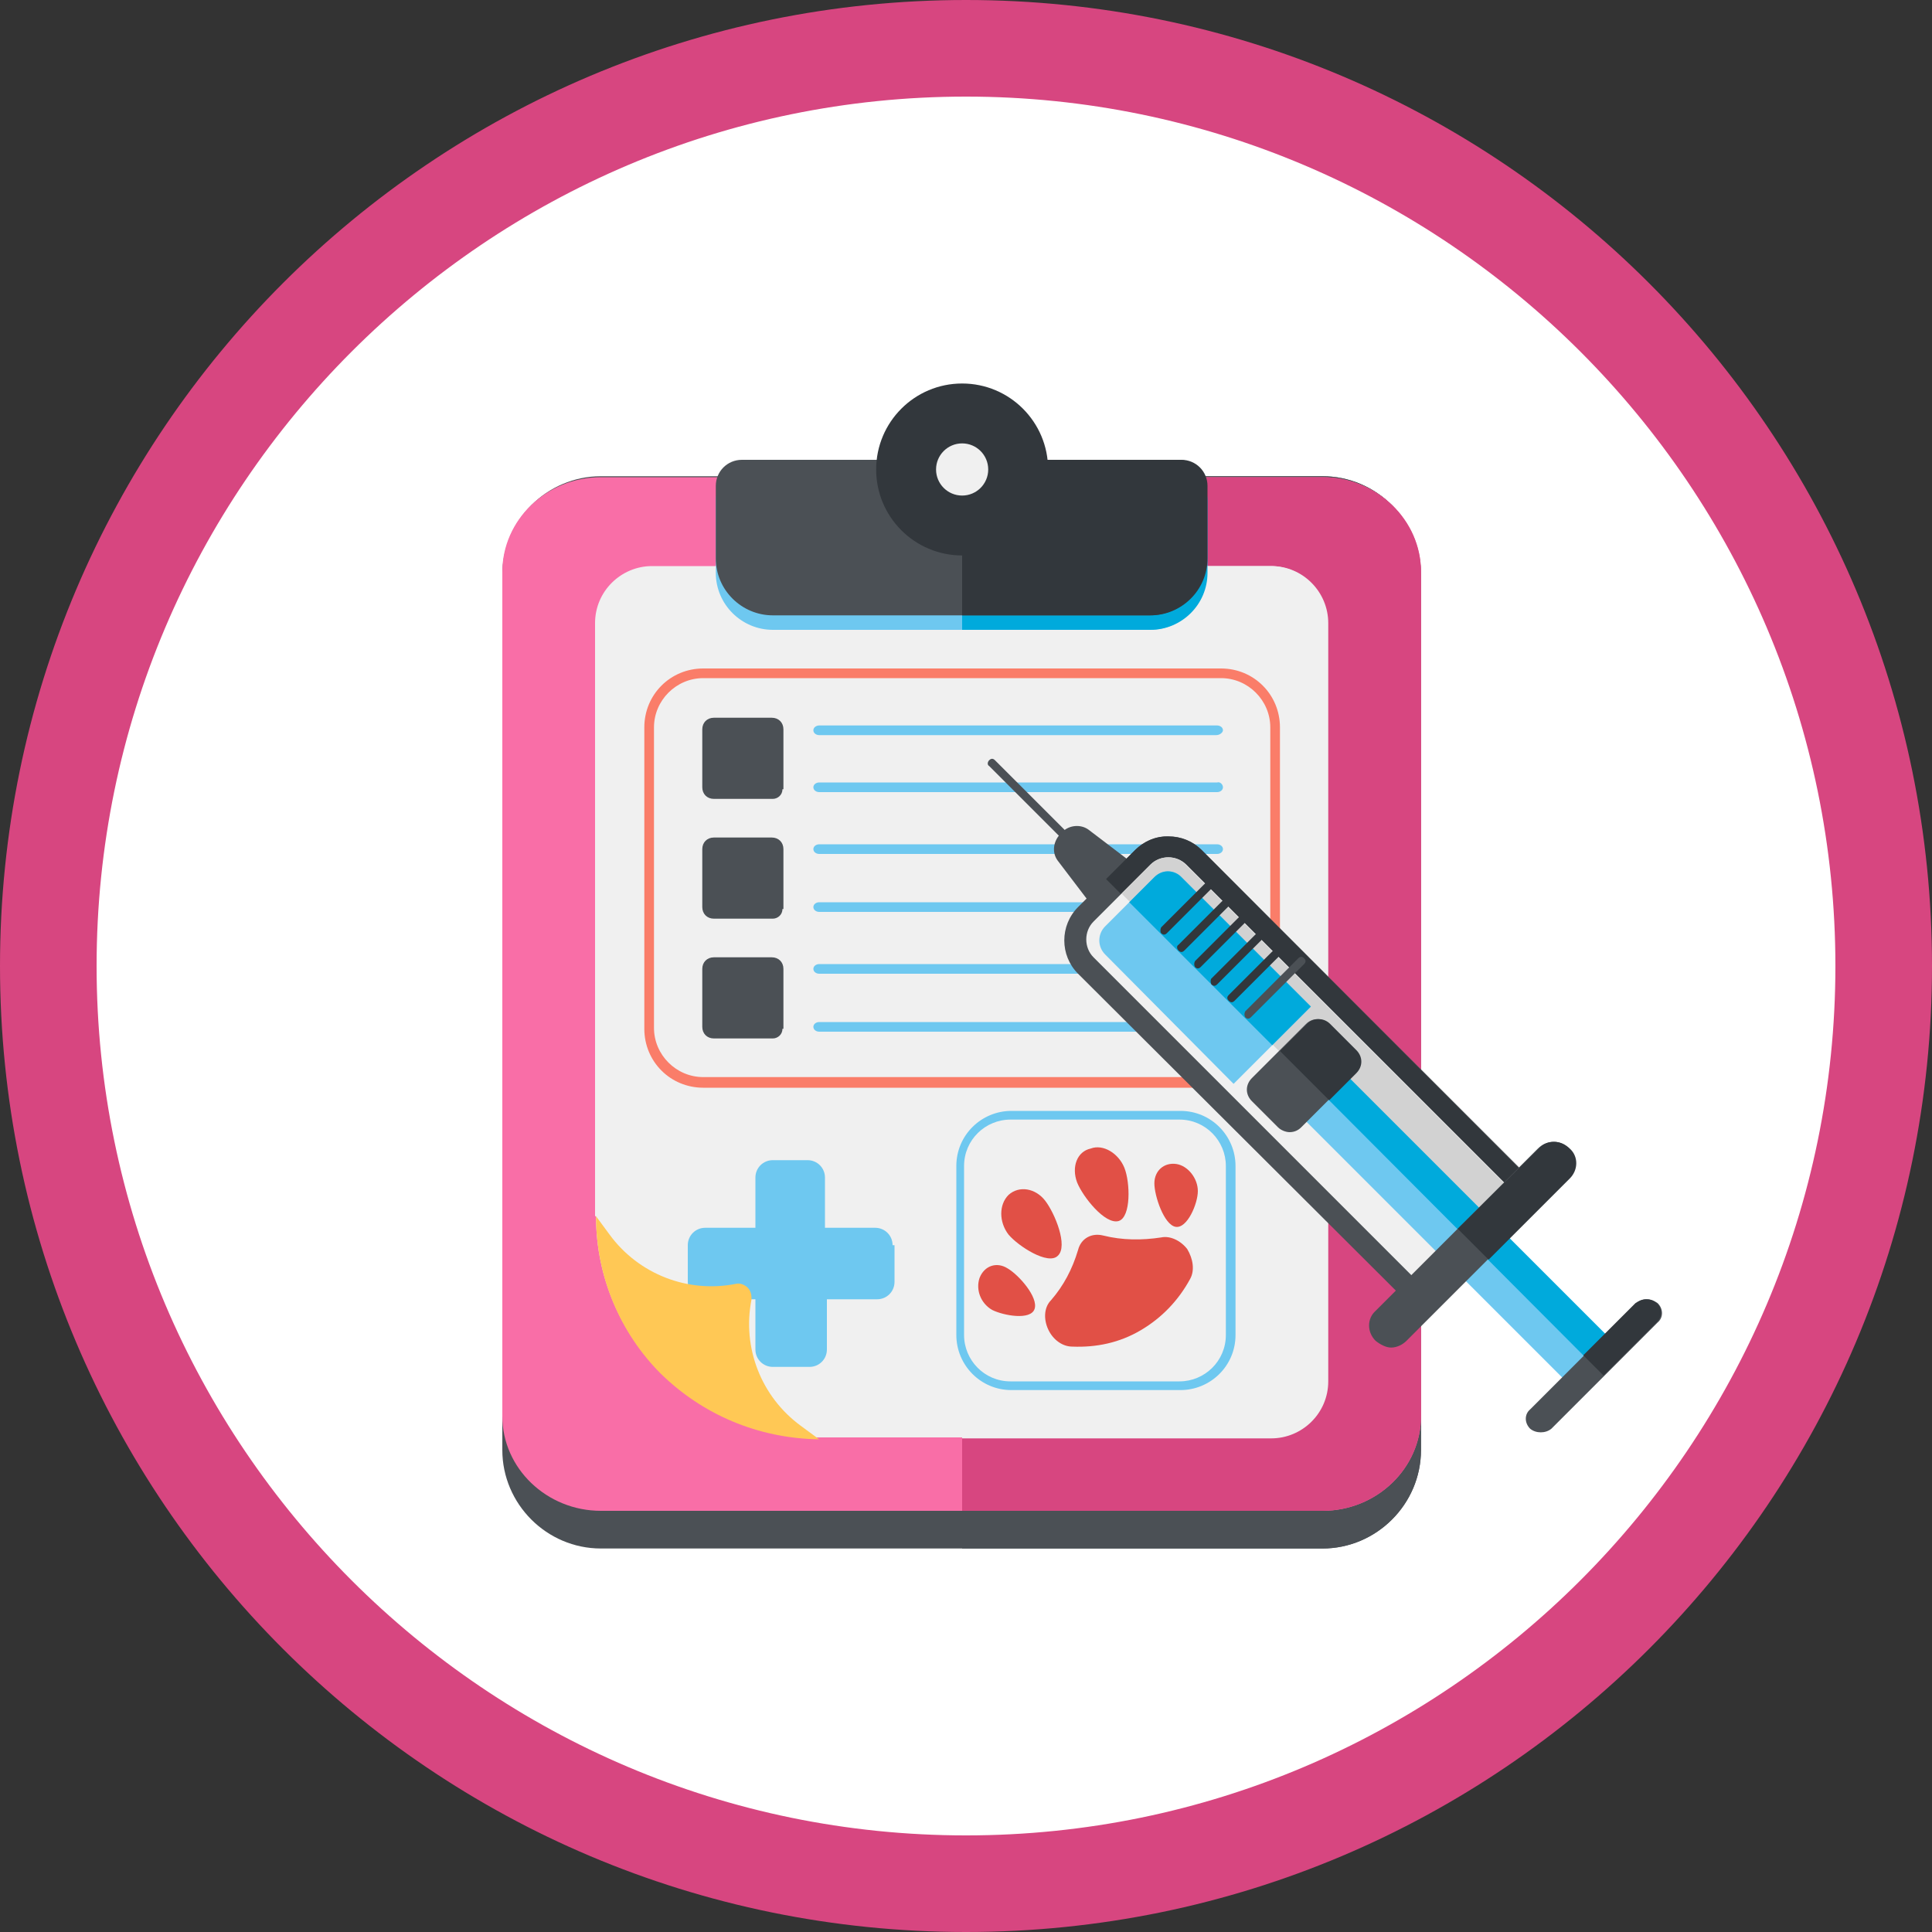 <?xml version="1.0" encoding="utf-8"?>
<!-- Generator: Adobe Illustrator 21.1.0, SVG Export Plug-In . SVG Version: 6.00 Build 0)  -->
<svg version="1.1" id="編集モード" xmlns="http://www.w3.org/2000/svg" xmlns:xlink="http://www.w3.org/1999/xlink" x="0px"
	 y="0px" viewBox="0 0 200 200" style="enable-background:new 0 0 200 200;" xml:space="preserve">
<rect x="0" y="0" width="200" height="200" fill="#333333" stroke="none"/>
<style type="text/css">
	.st0{fill:#FFFFFF;}
	.st1{fill:#D74680;}
	.st2{fill:#4B5055;}
	.st3{fill:#F96EA7;}
	.st4{fill:#F0F0F0;}
	.st5{fill:#6EC8F0;}
	.st6{fill:#00AADC;}
	.st7{fill:#32373C;}
	.st8{fill:#E15046;}
	.st9{fill:#FFC855;}
	.st10{fill:#FA7D69;}
	.st11{fill:#D2D2D2;}
</style>
<g>
	<path class="st0" d="M100,195c-52.4,0-95-42.6-95-95C5,47.6,47.6,5,100,5s95,42.6,95,95C195,152.4,152.4,195,100,195z"/>
	<path class="st1" d="M100,10c49.6,0,90,40.4,90,90s-40.4,90-90,90s-90-40.4-90-90S50.4,10,100,10 M100,0C44.8,0,0,44.8,0,100
		s44.8,100,100,100s100-44.8,100-100S155.2,0,100,0L100,0z"/>
</g>
<g>
	<path class="st2" d="M147.1,150.1c0,5.6-4.6,10.2-10.2,10.2H62.2c-5.6,0-10.2-4.6-10.2-10.2V59.5c0-5.6,4.6-10.2,10.2-10.2h74.7
		c5.6,0,10.2,4.6,10.2,10.2V150.1z"/>
	<path class="st2" d="M99.6,49.3v111h37.3c5.6,0,10.2-4.6,10.2-10.2V59.5c0-5.6-4.6-10.2-10.2-10.2H99.6z"/>
	<path class="st3" d="M147.1,146.6c0,5.4-4.6,9.8-10.2,9.8H62.2c-5.6,0-10.2-4.4-10.2-9.8V59.2c0-5.4,4.6-9.8,10.2-9.8h74.7
		c5.6,0,10.2,4.4,10.2,9.8V146.6z"/>
	<path class="st1" d="M99.6,49.3v107.1h37.3c5.6,0,10.2-4.4,10.2-9.8V59.2c0-5.4-4.6-9.8-10.2-9.8H99.6z"/>
	<path class="st4" d="M61.7,125.9c0,12.7,10.3,22.9,22.9,22.9h46.9c3.2,0,5.9-2.6,5.9-5.9V64.5c0-3.2-2.6-5.9-5.9-5.9l-64,0
		c-3.2,0-5.9,2.6-5.9,5.9V125.9z"/>
	<path class="st4" d="M99.6,58.7v90.2h32c3.2,0,5.9-2.6,5.9-5.9V64.5c0-3.2-2.6-5.9-5.9-5.9H99.6z"/>
	<path class="st5" d="M124.9,59.3c0,3.2-2.6,5.9-5.9,5.9h-39c-3.2,0-5.9-2.6-5.9-5.9v-7.5c0-1.5,1.2-2.7,2.7-2.7h45.2
		c1.5,0,2.7,1.2,2.7,2.7V59.3z"/>
	<path class="st6" d="M99.6,49.1v16.1h19.5c3.2,0,5.9-2.6,5.9-5.9v-7.5c0-1.5-1.2-2.7-2.7-2.7H99.6z"/>
	<path class="st2" d="M124.9,57.8c0,3.2-2.6,5.9-5.9,5.9h-39c-3.2,0-5.9-2.6-5.9-5.9v-7.5c0-1.5,1.2-2.7,2.7-2.7h45.2
		c1.5,0,2.7,1.2,2.7,2.7V57.8z"/>
	<path class="st7" d="M99.6,47.6v16.1h19.5c3.2,0,5.9-2.6,5.9-5.9v-7.5c0-1.5-1.2-2.7-2.7-2.7H99.6z"/>
	<circle class="st7" cx="99.6" cy="48.6" r="8.9"/>
	<path class="st5" d="M92.4,128.9c0-1-0.8-1.8-1.8-1.8h-5.2v-5.2c0-1-0.8-1.8-1.8-1.8H80c-1,0-1.8,0.8-1.8,1.8v5.2H73
		c-1,0-1.8,0.8-1.8,1.8v3.8c0,1,0.8,1.8,1.8,1.8h5.2v5.2c0,1,0.8,1.8,1.8,1.8l3.8,0c1,0,1.8-0.8,1.8-1.8v-5.2h5.2
		c1,0,1.8-0.8,1.8-1.8V128.9z"/>
	<path class="st5" d="M127.9,138.2c0,3.2-2.6,5.7-5.7,5.7h-17.5c-3.2,0-5.7-2.6-5.7-5.7v-17.5c0-3.2,2.6-5.7,5.7-5.7h17.5
		c3.2,0,5.7,2.6,5.7,5.7V138.2z M104.6,115.9c-2.6,0-4.8,2.1-4.8,4.8v17.5c0,2.6,2.1,4.8,4.8,4.8h17.5c2.6,0,4.8-2.1,4.8-4.8v-17.5
		c0-2.6-2.1-4.8-4.8-4.8H104.6z"/>
	<path class="st8" d="M114.2,127.9c-1.2-0.3-2.3,0.3-2.6,1.5c-0.6,2-1.5,3.7-2.8,5.2c-0.7,0.7-0.8,1.9-0.3,3
		c0.5,1.1,1.5,1.8,2.5,1.8c2.5,0.1,4.9-0.4,7.1-1.7c2.2-1.3,3.9-3.1,5.1-5.3c0.5-0.9,0.3-2.1-0.3-3.1c-0.7-0.9-1.8-1.4-2.7-1.2
		C118.2,128.4,116.2,128.4,114.2,127.9z"/>
	<path class="st8" d="M108.2,124.3c1,1.3,2.4,4.7,1.3,5.7c-1,1-4.1-1-5.1-2.2c-1-1.3-1-3.1,0-4.1C105.5,122.7,107.2,123,108.2,124.3
		z"/>
	<path class="st8" d="M104.3,131.3c1.2,0.7,3.2,3,2.8,4.2c-0.4,1.2-3.2,0.7-4.4,0.1c-1.2-0.7-1.7-2.1-1.3-3.3
		C101.9,131,103.2,130.6,104.3,131.3z"/>
	<path class="st8" d="M111.5,122.4c0.6,1.5,2.9,4.4,4.3,4c1.3-0.4,1.2-4,0.6-5.5c-0.6-1.5-2.2-2.5-3.5-2
		C111.5,119.2,110.9,120.8,111.5,122.4z"/>
	<path class="st8" d="M119.5,122.5c0,1.3,1,4.3,2.2,4.5c1.2,0.2,2.3-2.4,2.3-3.7c0-1.3-1-2.6-2.2-2.8
		C120.5,120.3,119.5,121.2,119.5,122.5z"/>
	<circle class="st4" cx="99.6" cy="48.6" r="2.7"/>
	<path class="st9" d="M68.4,142.2c-4.1-4.1-6.7-9.9-6.7-16.3l1.4,1.9c3,4.1,8.1,6.1,13.1,5.1c0.4-0.1,0.9,0.1,1.2,0.4
		c0.3,0.3,0.4,0.7,0.4,1.2c-1,5,1,10.1,5.1,13.1l1.9,1.4C78.4,148.9,72.7,146.4,68.4,142.2z"/>
	<path class="st2" d="M81,81.7c0,0.6-0.5,1-1,1h-6.1c-0.7,0-1.2-0.5-1.2-1.2v-6c0-0.7,0.5-1.2,1.2-1.2h6c0.7,0,1.2,0.5,1.2,1.2V81.7
		z"/>
	<path class="st2" d="M81,94.1c0,0.6-0.5,1-1,1h-6.1c-0.7,0-1.2-0.5-1.2-1.2v-6c0-0.7,0.5-1.2,1.2-1.2h6c0.7,0,1.2,0.5,1.2,1.2V94.1
		z"/>
	<path class="st2" d="M81,106.5c0,0.6-0.5,1-1,1h-6.1c-0.7,0-1.2-0.5-1.2-1.2v-6c0-0.7,0.5-1.2,1.2-1.2h6c0.7,0,1.2,0.5,1.2,1.2
		V106.5z"/>
	<path class="st5" d="M125.9,76.1H84.8c-0.3,0-0.6-0.2-0.6-0.5c0-0.3,0.3-0.5,0.6-0.5h41.2c0.3,0,0.6,0.2,0.6,0.5
		C126.6,75.8,126.3,76.1,125.9,76.1z"/>
	<path class="st5" d="M126.6,81.5c0,0.3-0.3,0.5-0.6,0.5l-41.2,0c-0.3,0-0.6-0.2-0.6-0.5c0-0.3,0.3-0.5,0.6-0.5h41.2
		C126.3,80.9,126.6,81.2,126.6,81.5z"/>
	<path class="st5" d="M126.6,87.9c0,0.3-0.3,0.5-0.6,0.5H84.8c-0.3,0-0.6-0.2-0.6-0.5c0-0.3,0.3-0.5,0.6-0.5h41.2
		C126.3,87.4,126.6,87.6,126.6,87.9z"/>
	<path class="st5" d="M126.6,93.9c0,0.3-0.3,0.5-0.6,0.5H84.8c-0.3,0-0.6-0.2-0.6-0.5c0-0.3,0.3-0.5,0.6-0.5h41.2
		C126.3,93.3,126.6,93.6,126.6,93.9z"/>
	<path class="st5" d="M126.6,100.3c0,0.3-0.3,0.5-0.6,0.5H84.8c-0.3,0-0.6-0.2-0.6-0.5c0-0.3,0.3-0.5,0.6-0.5l41.2,0
		C126.3,99.8,126.6,100,126.6,100.3z"/>
	<path class="st5" d="M126.6,106.3c0,0.3-0.3,0.5-0.6,0.5H84.8c-0.3,0-0.6-0.2-0.6-0.5c0-0.3,0.3-0.5,0.6-0.5h41.2
		C126.3,105.7,126.6,106,126.6,106.3z"/>
	<path class="st2" d="M109.5,89.1c-0.6-0.8-0.5-1.9,0.2-2.7l0.3-0.3c0.7-0.7,1.9-0.8,2.7-0.2l4.6,3.5l-4.3,4.3L109.5,89.1z"/>
	<path class="st10" d="M132.5,106.5c0,3.4-2.7,6.1-6.1,6.1H72.8c-3.4,0-6.1-2.7-6.1-6.1V75.3c0-3.4,2.7-6.1,6.1-6.1h53.6
		c3.4,0,6.1,2.7,6.1,6.1V106.5z M72.8,70.2c-2.8,0-5.1,2.3-5.1,5.1v31.1c0,2.8,2.3,5.1,5.1,5.1h53.6c2.8,0,5.1-2.3,5.1-5.1V75.3
		c0-2.8-2.3-5.1-5.1-5.1H72.8z"/>
	<path class="st2" d="M111.6,100.8c-1.9-1.9-1.9-5,0-6.9l5.9-5.9c1.9-1.9,5-1.9,6.9,0l34.4,34.4L146,135.1L111.6,100.8z"/>
	<path class="st7" d="M117.5,88l-3,3l0,0l37.8,37.8l0,0l6.4-6.4L124.4,88c-0.9-0.9-2.1-1.4-3.4-1.4C119.7,86.5,118.4,87.1,117.5,88
		L117.5,88z"/>
	<path class="st4" d="M119.1,89.5c1-1,2.7-1,3.7,0l34.5,34.5l-9.6,9.6l-34.5-34.5c-1-1-1-2.7,0-3.7L119.1,89.5z"/>
	<path class="st11" d="M119.1,89.5L119.1,89.5l-3,3l0,0l36.3,36.3l4.8-4.8l-34.5-34.5C121.8,88.5,120.1,88.5,119.1,89.5L119.1,89.5z
		"/>
	
		<rect x="145.8" y="103.4" transform="matrix(0.707 -0.707 0.707 0.707 -45 142.041)" class="st5" width="6.3" height="43.9"/>
	<polygon class="st6" points="133.5,109.8 164.5,140.9 164.5,140.9 166.7,138.6 135.7,107.6 133.5,109.8 	"/>
	<path class="st2" d="M142.4,138.8c-0.9-0.9-0.9-2.3,0-3.1l16.8-16.8c0.4-0.4,1-0.7,1.6-0.7c0.6,0,1.2,0.2,1.6,0.7
		c0.9,0.9,0.9,2.3,0,3.1l-16.8,16.8c-0.4,0.4-1,0.7-1.6,0.7C143.5,139.5,142.9,139.2,142.4,138.8z"/>
	<path class="st7" d="M150.9,127.2l3.2,3.2l0,0l8.4-8.4c0.9-0.9,0.9-2.3,0-3.1l0,0c-0.4-0.4-1-0.7-1.6-0.7s-1.2,0.2-1.6,0.7
		L150.9,127.2L150.9,127.2z"/>
	<path class="st2" d="M129.6,114c-0.7-0.7-0.7-1.7,0-2.4l5.6-5.6c0.3-0.3,0.7-0.5,1.2-0.5c0.4,0,0.9,0.2,1.2,0.5l2.7,2.7
		c0.7,0.7,0.7,1.7,0,2.4l-5.6,5.6c-0.3,0.3-0.7,0.5-1.2,0.5c-0.4,0-0.9-0.2-1.2-0.5L129.6,114z"/>
	<path class="st7" d="M135.3,106l-2.8,2.8l0,0l5.1,5.1l0,0l2.8-2.8l0,0c0.7-0.7,0.7-1.7,0-2.4l-2.7-2.7c-0.3-0.3-0.7-0.5-1.2-0.5
		C136,105.5,135.6,105.7,135.3,106L135.3,106z"/>
	<path class="st5" d="M114.4,98.8c-0.8-0.8-0.8-2.1,0-2.9l5.1-5.1c0.4-0.4,0.9-0.6,1.4-0.6c0.5,0,1.1,0.2,1.4,0.6l13.4,13.4l-8,8
		L114.4,98.8z"/>
	<path class="st6" d="M119.5,90.8l-2.6,2.6l0,0l14.8,14.8l4-4l-13.4-13.4c-0.4-0.4-0.9-0.6-1.4-0.6
		C120.4,90.2,119.9,90.4,119.5,90.8L119.5,90.8z"/>
	<path class="st2" d="M102.4,78.7c0.2-0.2,0.4-0.2,0.6,0l9.9,9.9c0.2,0.2,0.2,0.4,0,0.6c-0.2,0.2-0.4,0.2-0.6,0l-9.9-9.9
		C102.2,79.2,102.2,78.9,102.4,78.7z"/>
	<path class="st2" d="M158.4,147.9c-0.6-0.6-0.6-1.5,0-2l11-11c0.3-0.3,0.7-0.4,1.1-0.4c0.4,0,0.8,0.2,1.1,0.4c0.6,0.6,0.6,1.5,0,2
		l-11,11C160,148.4,159,148.4,158.4,147.9z"/>
	<path class="st7" d="M163.9,140.3l2.1,2.1l0,0l5.5-5.5l0,0c0.6-0.6,0.6-1.5,0-2l0,0c-0.3-0.3-0.7-0.4-1.1-0.4
		c-0.4,0-0.8,0.2-1.1,0.4L163.9,140.3L163.9,140.3z"/>
	<path class="st2" d="M128.9,104.7l5.5-5.5c0.2-0.2,0.4-0.2,0.6,0c0.2,0.2,0.2,0.4,0,0.6l-5.5,5.5c-0.2,0.2-0.4,0.2-0.6,0
		C128.8,105.1,128.8,104.9,128.9,104.7z"/>
	<path class="st7" d="M127.2,103l5.5-5.5c0.2-0.2,0.4-0.2,0.6,0c0.2,0.2,0.2,0.4,0,0.6l-5.5,5.5c-0.2,0.2-0.4,0.2-0.6,0
		C127,103.4,127,103.2,127.2,103z"/>
	<path class="st7" d="M125.4,101.3l5.5-5.5c0.2-0.2,0.4-0.2,0.6,0c0.2,0.2,0.2,0.4,0,0.6l-5.5,5.5c-0.2,0.2-0.4,0.2-0.6,0
		C125.3,101.7,125.3,101.4,125.4,101.3z"/>
	<path class="st7" d="M123.7,99.5l5.5-5.5c0.2-0.2,0.4-0.2,0.6,0c0.2,0.2,0.2,0.4,0,0.6l-5.5,5.5c-0.2,0.2-0.4,0.2-0.6,0
		C123.6,99.9,123.6,99.7,123.7,99.5z"/>
	<path class="st7" d="M122,97.8l5.5-5.5c0.2-0.2,0.4-0.2,0.6,0c0.2,0.2,0.2,0.4,0,0.6l-5.5,5.5c-0.2,0.2-0.4,0.2-0.6,0
		C121.8,98.2,121.8,97.9,122,97.8z"/>
	<path class="st7" d="M120.2,96l5.5-5.5c0.2-0.2,0.4-0.2,0.6,0c0.2,0.2,0.2,0.4,0,0.6l-5.5,5.5c-0.2,0.2-0.4,0.2-0.6,0
		C120.1,96.5,120.1,96.2,120.2,96z"/>
</g>
</svg>

